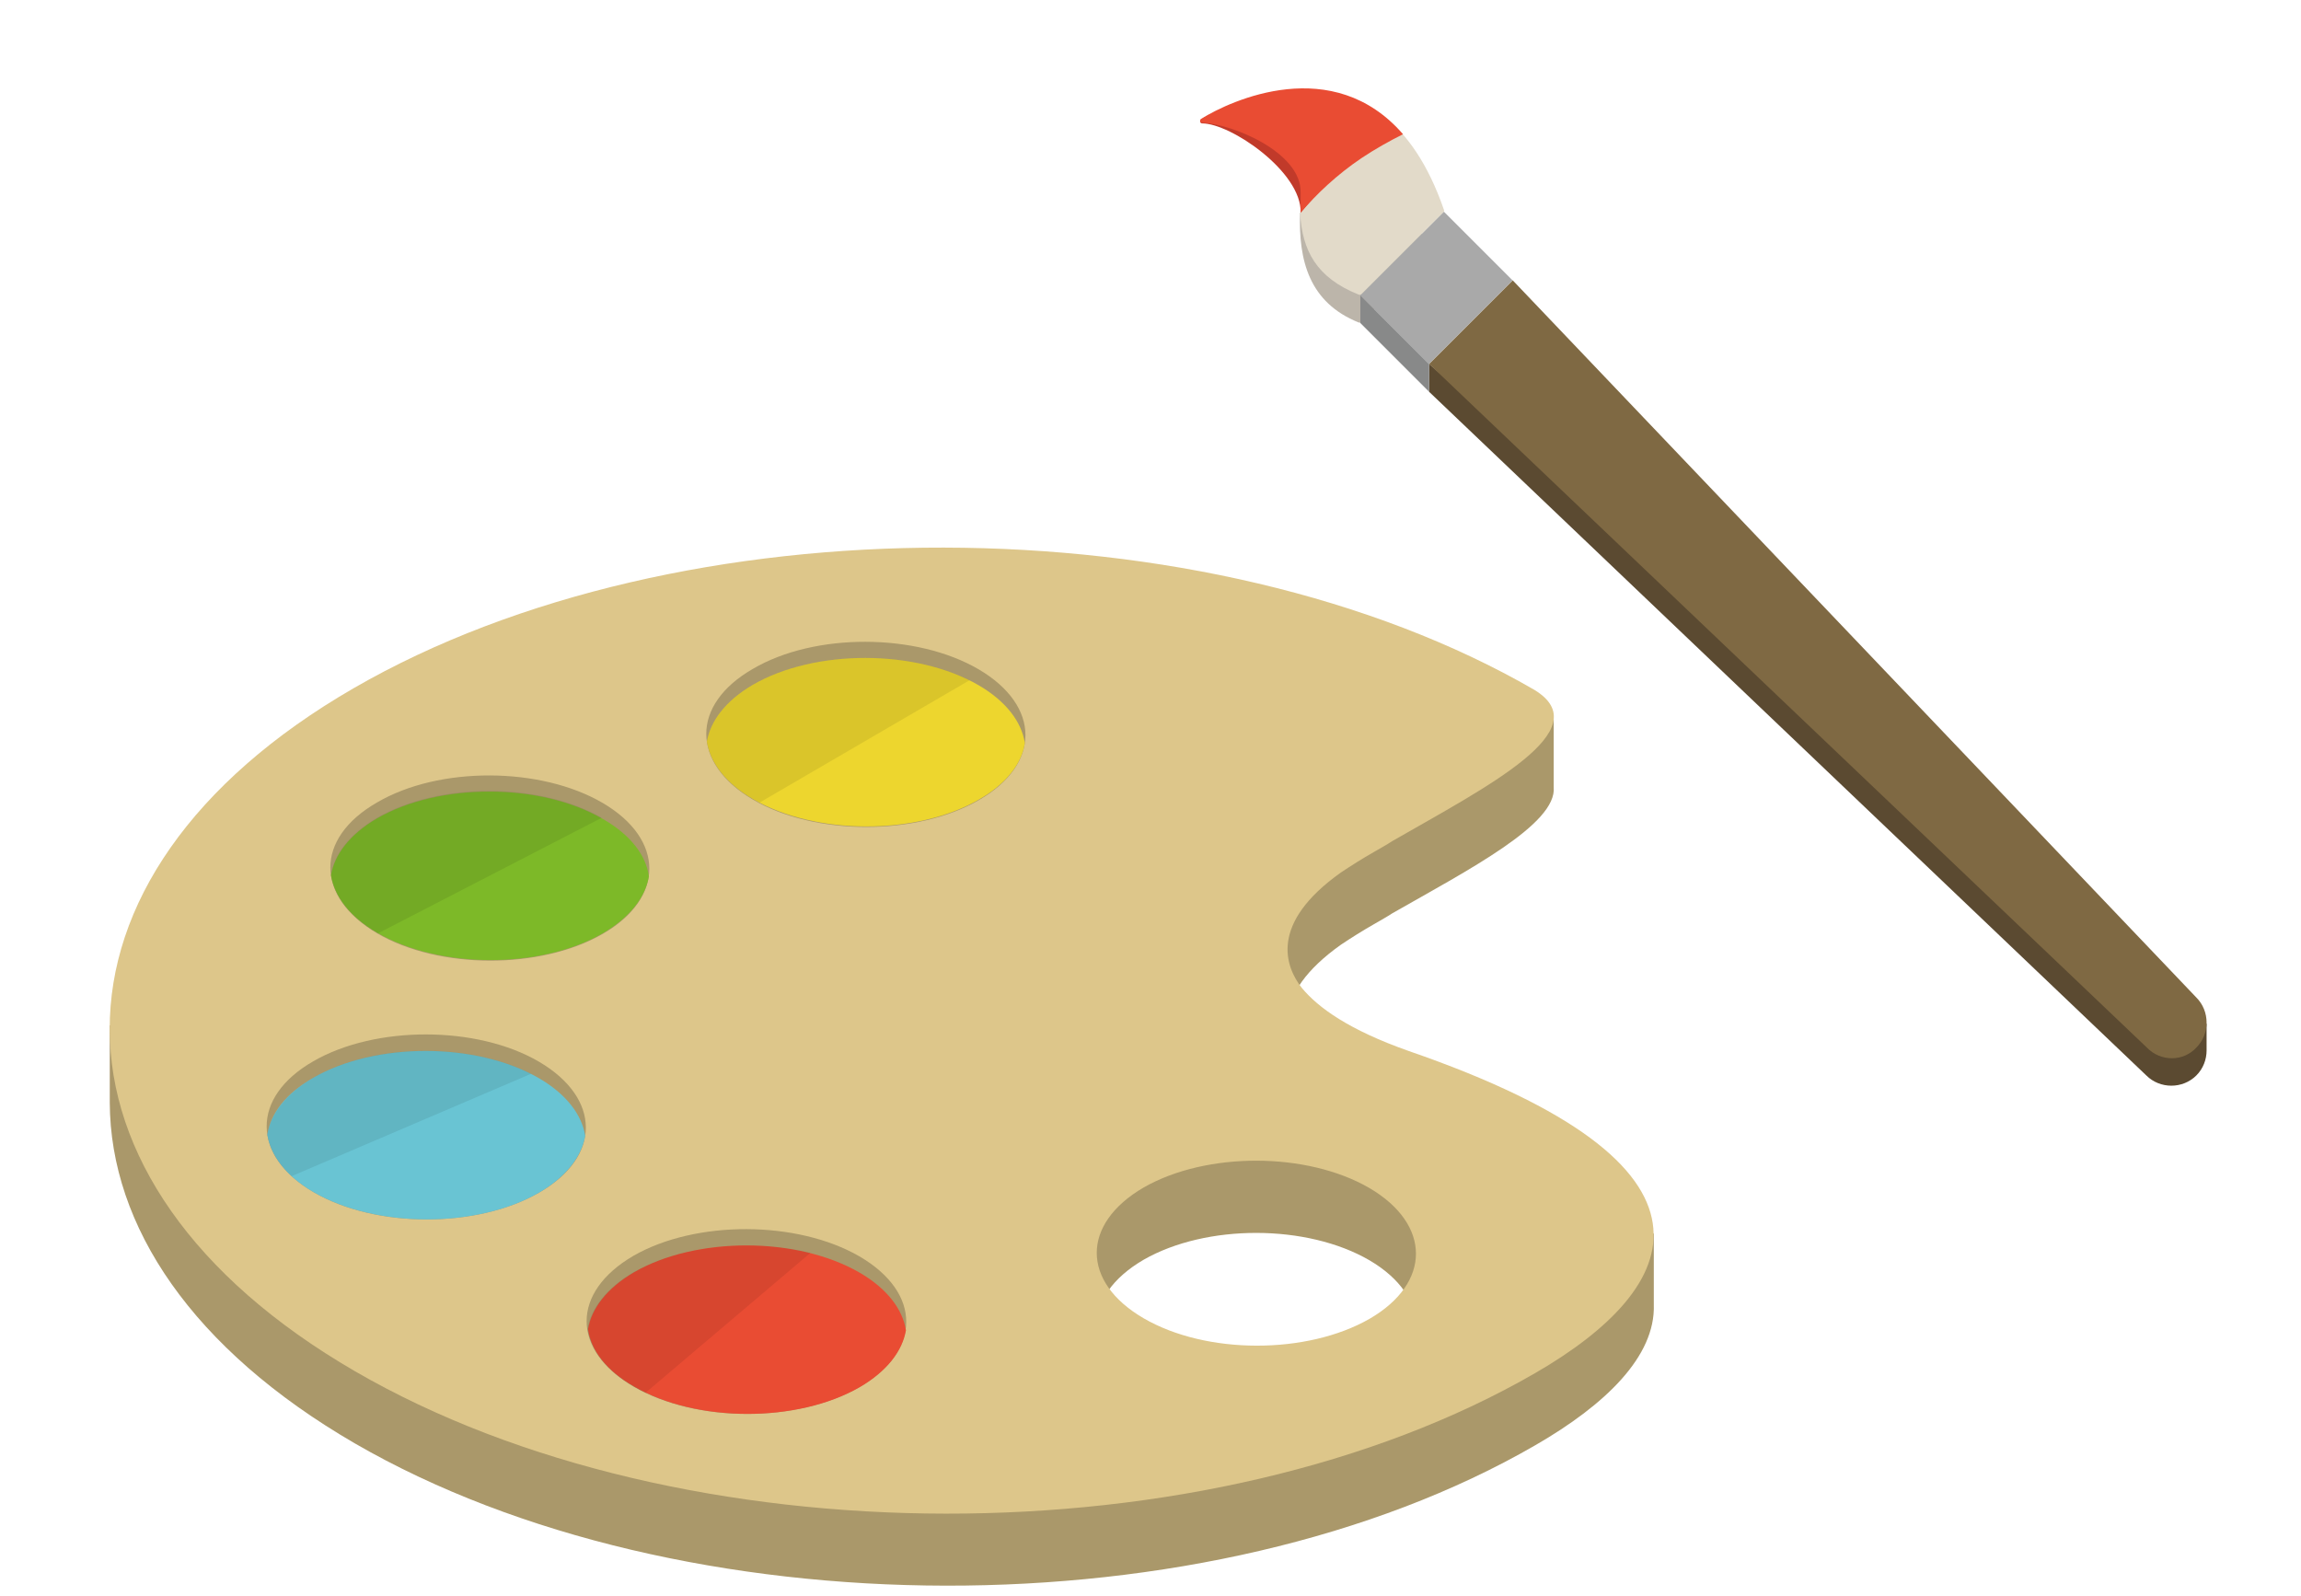 <?xml version="1.0" encoding="utf-8"?>
<!-- Generator: Adobe Illustrator 24.1.2, SVG Export Plug-In . SVG Version: 6.00 Build 0)  -->
<svg version="1.1" id="Layer_1" xmlns="http://www.w3.org/2000/svg" xmlns:xlink="http://www.w3.org/1999/xlink" x="0px" y="0px"
	 viewBox="0 0 404.6 280.6" style="enable-background:new 0 0 404.6 280.6;" xml:space="preserve">
<style type="text/css">
	.st0{fill:#AA986A;}
	.st1{fill:#DDC68A;}
	.st2{fill:#69C4D3;}
	.st3{fill:#7DB928;}
	.st4{fill:#E94C33;}
	.st5{fill:#EDD62E;}
	.st6{opacity:8.000000e-02;fill:#010202;}
	.st7{fill:#5B4A31;}
	.st8{fill:#BCB5AA;}
	.st9{fill:#C13A2A;}
	.st10{fill:#888989;}
	.st11{fill:#A9A9A9;}
	.st12{fill:#E2DAC9;}
	.st13{fill:#7F6943;}
</style>
<g>
</g>
<g>
	<g>
		<g>
		</g>
	</g>
	<g>
		<g>
		</g>
	</g>
	<g>
		<g>
		</g>
	</g>
	<g>
		<g>
		</g>
	</g>
	<g>
		<g>
		</g>
	</g>
</g>
<g>
	<g>
	</g>
</g>
<g>
	<g>
	</g>
</g>
<g>
	<g>
	</g>
</g>
<g>
	<g>
	</g>
</g>
<g>
	<g>
	</g>
</g>
<g>
	<g>
	</g>
</g>
<g>
	<g>
	</g>
</g>
<g>
	<g>
	</g>
</g>
<g>
	<g>
	</g>
</g>
<g>
	<g>
	</g>
</g>
<g>
	<g>
	</g>
</g>
<g>
	<g>
	</g>
</g>
<g>
	<g>
	</g>
</g>
<g>
	<g>
	</g>
</g>
<g>
	<g>
	</g>
</g>
<g>
	<g>
	</g>
</g>
<g>
	<g>
	</g>
</g>
<g>
	<g>
	</g>
</g>
<g>
	<g>
	</g>
</g>
<g>
	<g>
	</g>
</g>
<g>
	<path class="st0" d="M290.8,216.9h-6.4c-6.4-6.4-18.1-12.9-36.7-19.4c-10.5-3.7-15.9-7.6-18.8-11.1c-2.9-3.7-5.8-11.3,6.9-20.3
		c1.8-1.2,3.7-2.4,5.8-3.6c1.2-0.7,2.3-1.3,3.2-1.9c13.5-7.7,29-15.7,28.4-22.2h0v-11.9H255c-57.6-25.5-140.2-23.2-192.8,7.2
		c-22.8,13.1-36.5,29.5-41.1,46.6h-1.8v13.3c0,0.1,0,0.1,0,0.2v0.1l0,0c0.1,21.7,14.5,43.3,43.1,59.9
		c57.4,33.2,150.4,33.4,207.6,0.3c12.3-7.1,21.1-15.6,20.8-24.7l0,0V216.9z M240.8,244.6c-11,6.3-28.7,6.3-39.7-0.1
		c-11-6.4-11-16.6,0-23c11-6.3,28.7-6.3,39.7,0.1C251.7,228,251.7,238.3,240.8,244.6z"/>
	<path class="st1" d="M62.2,121C4.9,154.1,5,207.8,62.4,241.1s150.4,33.4,207.6,0.3c25.9-15,36.5-36.3-22.3-56.6
		c-10.5-3.7-15.9-7.6-18.8-11.1c-2.9-3.7-5.8-11.3,6.9-20.3c1.8-1.2,3.7-2.4,5.8-3.6c1.2-0.7,2.3-1.3,3.2-1.9
		c16.7-9.6,36.5-19.6,25-26.6C212.4,88.1,119.5,87.9,62.2,121z M240.8,231.9c-11,6.3-28.7,6.3-39.7-0.1s-11-16.6,0-23
		c11-6.3,28.7-6.3,39.7,0.1C251.7,215.3,251.7,225.6,240.8,231.9z"/>
	<path class="st0" d="M151.1,220.9c11,6.4,11,16.6,0,23c-11,6.3-28.7,6.3-39.7-0.1s-11-16.6,0-23
		C122.4,214.5,140.2,214.6,151.1,220.9z M55.1,186.6c-11,6.3-10.9,16.6,0,23s28.8,6.4,39.7,0.1c11-6.3,10.9-16.6,0-23
		S66,180.3,55.1,186.6z M66.3,141.1c-11,6.3-10.9,16.6,0,23s28.8,6.4,39.7,0.1s10.9-16.6,0-23S77.2,134.7,66.3,141.1z M132.4,117.6
		c-11,6.3-10.9,16.6,0,23s28.8,6.4,39.7,0.1c11-6.3,10.9-16.6,0-23S143.3,111.2,132.4,117.6z"/>
	<g>
		<path class="st2" d="M47,199.5c0.6,3.7,3.3,7.3,8.1,10.1c11,6.4,28.8,6.4,39.7,0.1c4.8-2.8,7.5-6.4,8.1-10
			c-0.6-3.7-3.3-7.3-8.1-10.1c-11-6.4-28.8-6.4-39.7-0.1C50.2,192.3,47.6,195.8,47,199.5z"/>
		<path class="st3" d="M106,144c-11-6.4-28.8-6.4-39.7-0.1c-4.8,2.8-7.5,6.4-8.1,10c0.6,3.7,3.3,7.3,8.1,10.1
			c11,6.4,28.8,6.4,39.7,0.1c4.8-2.8,7.5-6.4,8.1-10C113.6,150.4,110.9,146.8,106,144z"/>
		<path class="st4" d="M111.5,243.8c11,6.4,28.8,6.4,39.7,0.1c4.8-2.8,7.5-6.4,8.1-10c-0.6-3.7-3.3-7.3-8.1-10.1
			c-11-6.4-28.8-6.4-39.7-0.1c-4.8,2.8-7.5,6.4-8.1,10C103.9,237.4,106.6,241,111.5,243.8z"/>
		<path class="st5" d="M180.2,130.6c-0.6-3.7-3.3-7.3-8.1-10.1c-11-6.4-28.8-6.4-39.7-0.1c-4.8,2.8-7.5,6.4-8.1,10
			c0.6,3.7,3.3,7.3,8.1,10.1c11,6.4,28.8,6.4,39.7,0.1C177,137.8,179.7,134.2,180.2,130.6z"/>
	</g>
	<path class="st6" d="M132.4,120.4c-4.8,2.8-7.5,6.4-8.1,10c0.6,3.7,3.3,7.3,8.1,10.1c0.4,0.2,0.8,0.4,1.2,0.6l36.9-21.5
		C159.4,114.1,142.8,114.4,132.4,120.4z"/>
	<path class="st6" d="M58.2,153.9c0.6,3.7,3.3,7.3,8.1,10.1c0.1,0,0.1,0.1,0.2,0.1l39.3-20.3c-11-6.3-28.6-6.3-39.5,0
		C61.4,146.7,58.7,150.3,58.2,153.9z"/>
	<path class="st6" d="M55.1,189.5c-4.8,2.8-7.5,6.4-8.1,10c0.4,2.6,1.8,5.1,4.3,7.3l42.1-18C82.3,183.2,65.6,183.4,55.1,189.5z"/>
	<path class="st6" d="M111.4,223.7c-4.8,2.8-7.5,6.4-8.1,10c0.6,3.7,3.3,7.3,8.1,10.1c0.7,0.4,1.4,0.8,2.1,1.1l29-24.6
		C132.2,217.8,119.8,218.9,111.4,223.7z"/>
</g>
<g>
	<path class="st7" d="M388.1,180h-2.2L251.3,64v4.9l126.1,120.2c2.4,2.4,6.4,2.4,8.8,0c1.2-1.2,1.8-2.8,1.8-4.4h0V180z"/>
	<g>
		<path class="st8" d="M253.9,41.8c0.1,0.1,0,0.3-0.1,0.4l-14.4,14.4c-0.1,0.1-0.3,0.2-0.5,0.1c-8.7-3.5-10.6-10.9-10.3-19.3
			L253.9,41.8z"/>
		<path class="st9" d="M228.7,37.4c0,1.2,3.3,1.4,3.4,2.6c2.8-3.3,3-4.3,7.3-7.2c2.4-1.6,4.9-3,7.3-4.2c-12.3-14.2-30.2-11-35.5-7.6
			c-0.3,0.2-0.2,0.7,0.2,0.7C216.4,21.7,228.9,30.2,228.7,37.4z"/>
		<polygon class="st10" points="251.3,64 239.2,51.9 239.2,56.8 251.3,68.9 		"/>
	</g>
	<g>
		
			<rect x="242.2" y="42" transform="matrix(0.707 -0.707 0.707 0.707 38.245 193.458)" class="st11" width="20.8" height="17.1"/>
		<path class="st12" d="M243.2,20.3c4.2,3.3,7.9,8.5,10.7,16.6c0.1,0.1,0,0.3-0.1,0.4l-14.4,14.4c-0.1,0.1-0.3,0.2-0.5,0.1
			c-7.5-3-9.9-7.8-10.3-14.3L243.2,20.3z"/>
		<path class="st4" d="M228.7,33.9c0,1.2,0,2.4,0,3.5c2.8-3.3,6.4-6.7,10.7-9.6c2.4-1.6,4.9-3,7.3-4.2c-12.3-14.2-30.2-6-35.5-2.7
			c-0.3,0.2-0.2,0.7,0.2,0.7C216.4,21.7,228.9,26.7,228.7,33.9z"/>
		<path class="st13" d="M377.5,184.2L251.3,64l14.7-14.7l120.2,126.1c2.4,2.4,2.4,6.4,0,8.8l0,0
			C383.9,186.7,379.9,186.7,377.5,184.2z"/>
	</g>
</g>
</svg>
